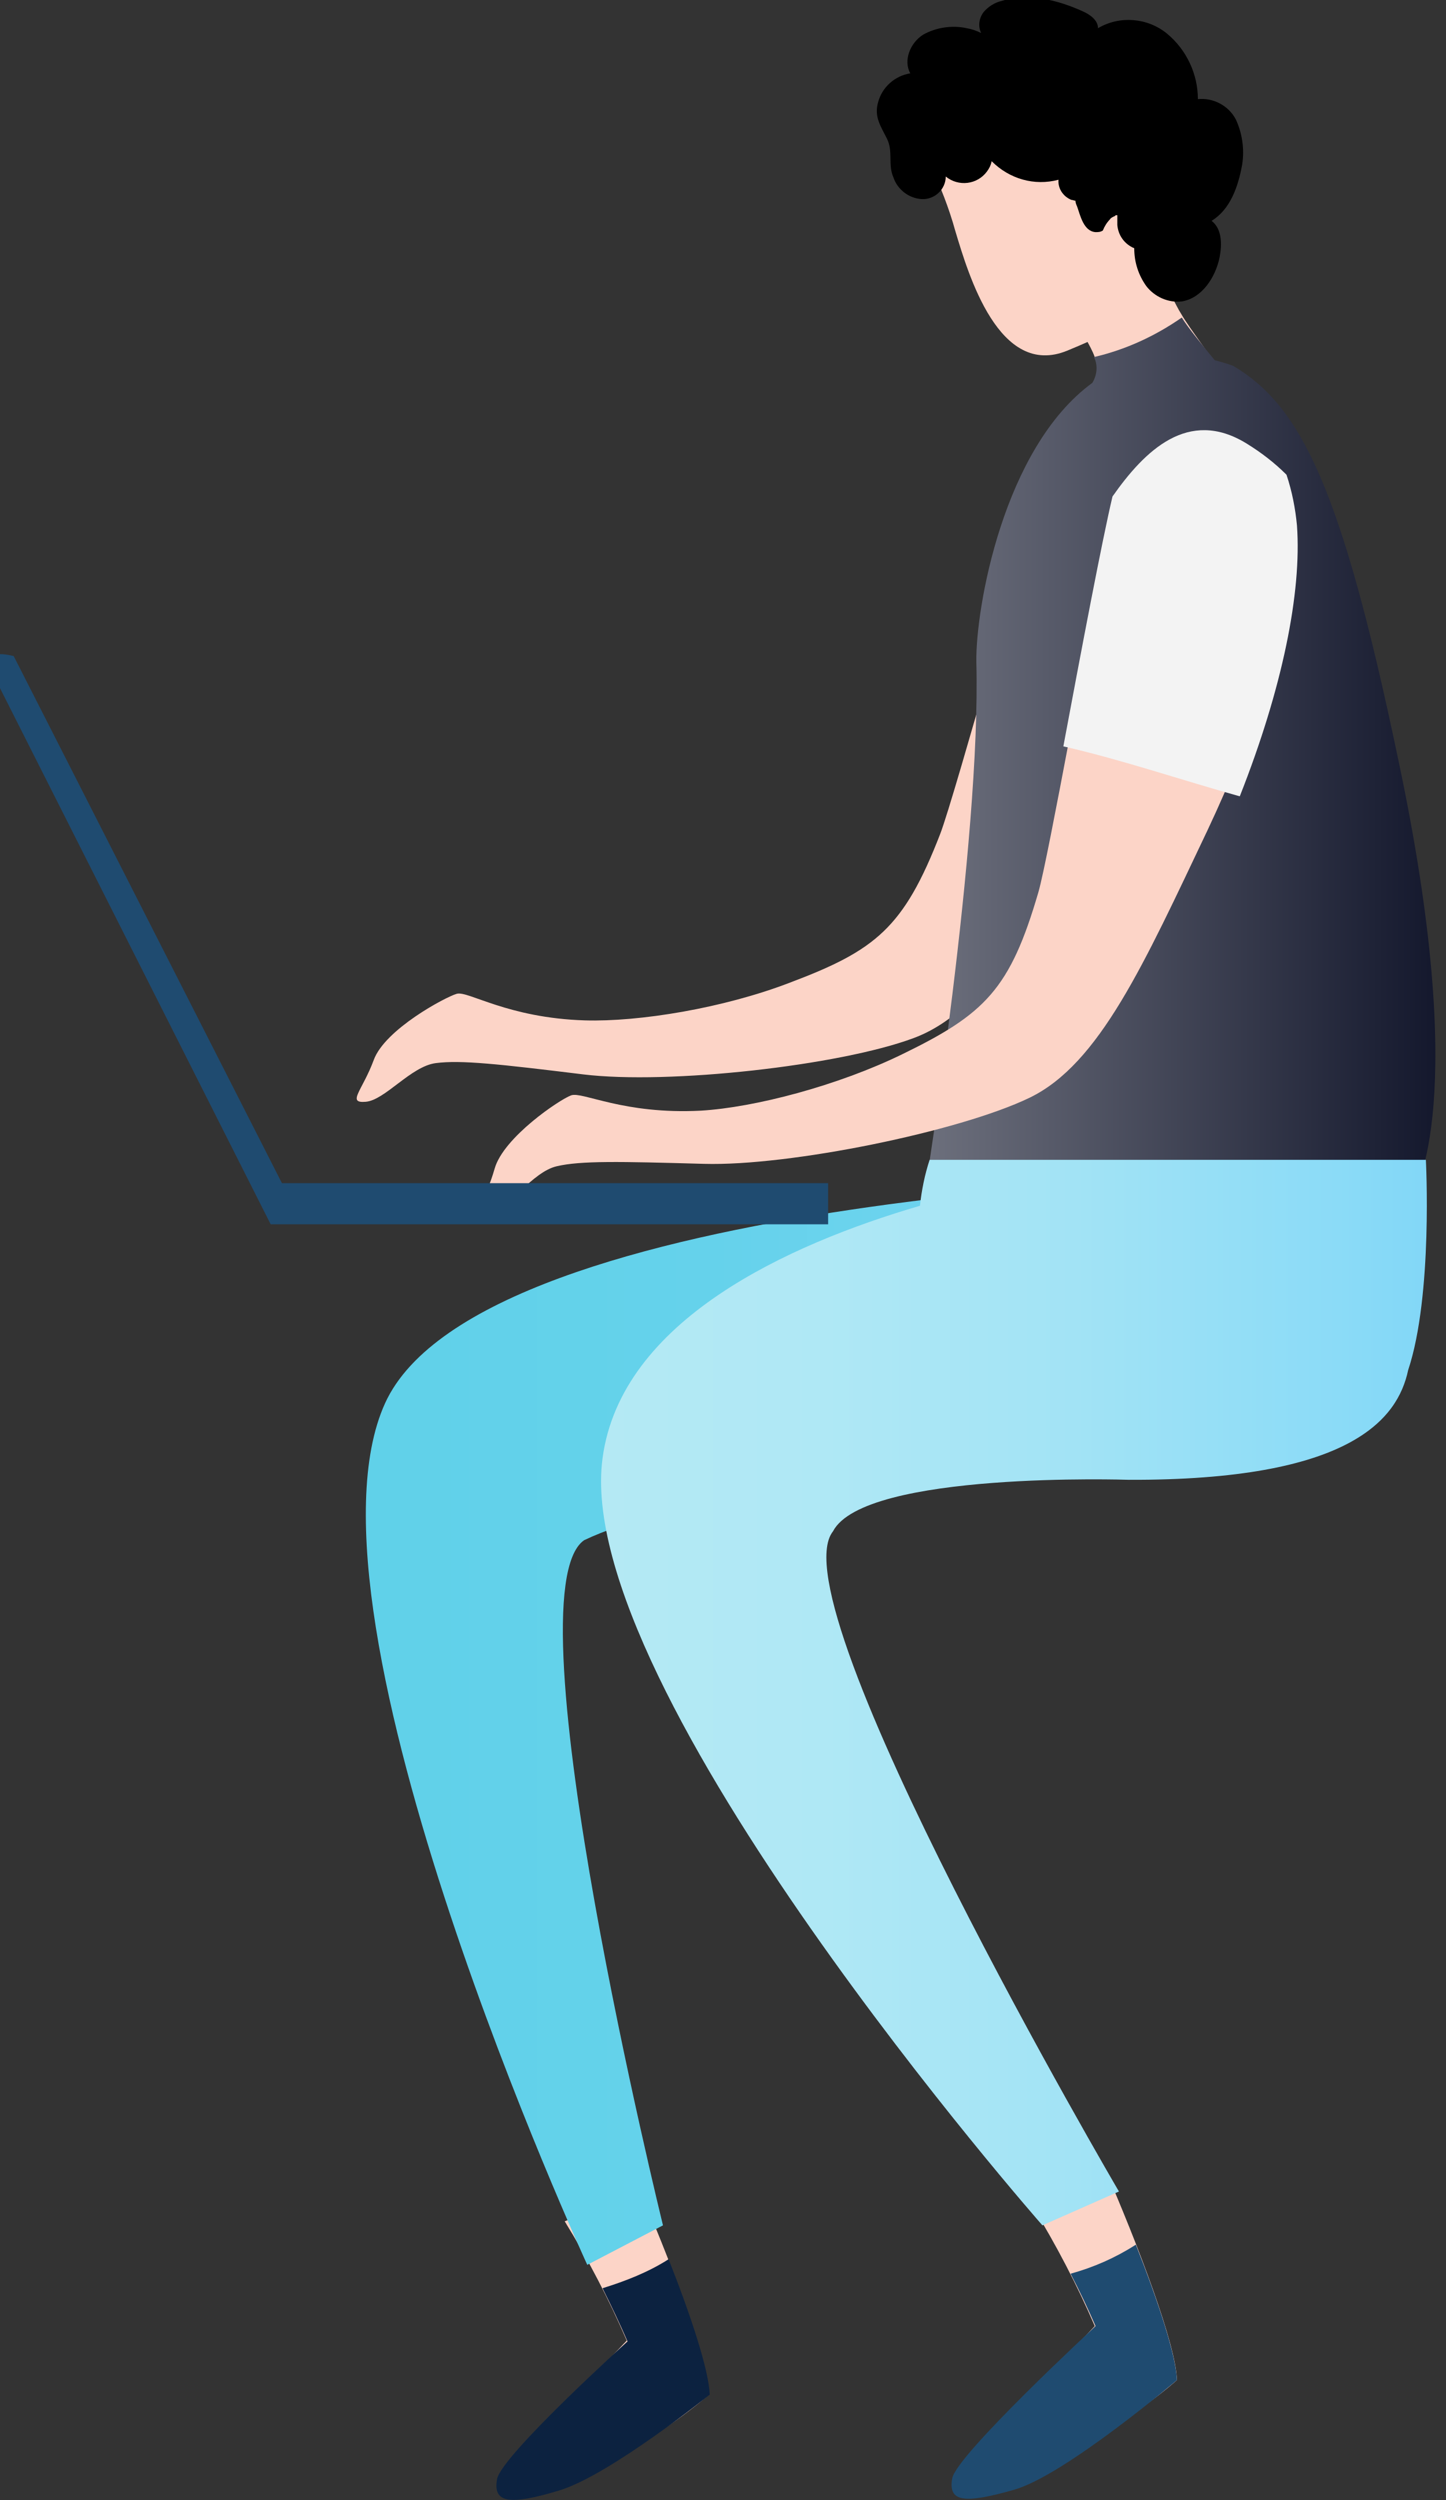 <?xml version="1.0" encoding="utf-8"?>
<!-- Generator: Adobe Illustrator 23.1.1, SVG Export Plug-In . SVG Version: 6.00 Build 0)  -->
<svg version="1.1" id="Layer_1" xmlns="http://www.w3.org/2000/svg" xmlns:xlink="http://www.w3.org/1999/xlink" x="0px" y="0px"
	 viewBox="0 0 179.5 310.2" style="enable-background:new 0 0 179.5 310.2;" xml:space="preserve">
<rect x="0" y="0" width="179.5" height="310.2" fill="#333333" stroke="none"/>
<style type="text/css">
	.st0{fill:#FCD4C7;}
	.st1{fill:#1F4B70;}
	.st2{fill:#0C2240;}
	.st3{fill:url(#SVGID_1_);}
	.st4{fill:#F3F3F3;}
	.st5{fill:url(#SVGID_2_);}
	.st6{fill:url(#SVGID_3_);}
</style>
<title>graphic23</title>
<path class="st0" d="M153,57.7c-0.1,9.8-5.2,24.4-14.6,40.1c-9.4,15.8-16,27.7-25,31c-9.1,3.4-30.4,5.8-41,4.5s-15.2-1.8-18.3-1.4
	s-6.3,4.6-8.7,4.8s-0.4-1.4,1-5.2c1.4-3.8,8.9-7.8,10.3-8.2s6.3,3,15.9,3.3c6.7,0.2,17.2-1.5,25.5-4.7c10.6-4,14.1-6.8,18.6-18.4
	c1.8-4.6,11.9-41.4,15.1-51.2c4.2-5,9.7-9.5,16.1-4.8c1.6,1.2,3.1,2.6,4.3,4.1C152.8,53.6,153,55.6,153,57.7z"/>
<g>
	<path class="st0" d="M137,268.7c4.3,9.9,9,22.2,9.1,26.6c0,0-6.5,5.9-12.8,7.7s-8.2,1.5-7.7-1.4c0.5-2.9,10.3-13,10.3-13
		c-2.2-5.1-4.8-10.1-7.7-14.8C131.4,272.6,134.4,270.8,137,268.7z"/>
	<path class="st1" d="M141,278.5c2.8,7.1,5,13.8,5.1,16.8c0,0-13.9,11.8-20.2,13.6s-8.2,1.5-7.7-1.4s17.8-18.9,17.8-18.9
		c-1-2.3-2-4.4-3.1-6.5C135.8,281.3,138.5,280.1,141,278.5z"/>
</g>
<g>
	<path class="st0" d="M78.9,270.5c4.3,9.9,9,22.2,9.1,26.6c0,0-6.5,5.9-12.8,7.7s-8.2,1.5-7.7-1.4s10.3-13,10.3-13
		c-2.2-5.1-4.8-10.1-7.7-14.8C73.4,274.3,76.3,272.6,78.9,270.5z"/>
	<path class="st2" d="M83,280.3c2.8,7.1,5,13.8,5.1,16.8c0,0-12.4,10-18.7,11.9s-8.2,1.5-7.7-1.4s16.2-17.1,16.2-17.1
		c-1-2.3-2-4.4-3.1-6.6C77.7,283,80.5,281.9,83,280.3z"/>
</g>
<path class="st0" d="M140.5,10.6c6.7,4.8,5.8,20.8,4.9,23.8c-0.9,3-4.4,5.6-12.9,9.1c-8.5,3.5-12.3-9.5-13.9-14.8
	c-0.8-2.9-1.9-5.7-3.2-8.4C114.4,2.6,133.8,5.8,140.5,10.6z"/>
<path class="st0" d="M139.6,53.1c-2.1,0.8-4.4,1-6.6,0.7c-0.6-0.2,1.7-5.1,2.6-6.2c2.1-2.7-1.9-6.2-2.3-8.9
	c-0.4-3.2,3.9-4.2,6.9-4.2c1.1,0,2.3,0,3.4,0.1c0.2,0.2,0.4,0.3,0.6,0.4c0.7,0.4,1.8,3,2.4,3.9c1,1.8,4.4,6.1,4.9,7.4
	C146.7,46.4,142.5,49,139.6,53.1z"/>
<linearGradient id="SVGID_1_" gradientUnits="userSpaceOnUse" x1="634.021" y1="99.135" x2="697.447" y2="99.135" gradientTransform="matrix(-1 0 0 1 812.232 0)">
	<stop  offset="0" style="stop-color:#14182D"/>
	<stop  offset="1" style="stop-color:#6D707D"/>
</linearGradient>
<path class="st3" d="M175.5,147.9c0,0-15.3,24.8-60.7,0c0,0,7-43.5,6.4-65.8c-0.1-6.5,3.3-26.5,14.4-34.6c0.6-1,0.7-2.2,0.2-3.2
	c3.9-0.9,7.6-2.6,10.9-4.9c0.8,1.3,2.7,3.6,4.1,5.3c0.8,0.2,1.5,0.4,2.3,0.7c8.4,5,13.4,15.1,20.4,48.5
	C182.7,137,175.5,147.9,175.5,147.9z"/>
<path class="st0" d="M160.5,69.9c-1.1,9.1-4.7,20.6-10.6,33.1c-7.9,16.6-13.4,29-22.1,33.2s-29.8,8.5-40.4,8.2s-15.3-0.4-18.3,0.3
	s-5.8,5.1-8.2,5.6s-0.6-1.4,0.5-5.3s8.1-8.6,9.5-9.1s6.5,2.4,16.1,1.9c6.7-0.4,17-3.1,25-7c10.3-5,13.4-8.1,16.9-20.1
	c1.2-4.1,6.3-32.7,9.2-46.9c6.5,1.4,12.8,3.7,19.2,5.4C158.4,69.4,159.5,69.7,160.5,69.9z"/>
<path class="st4" d="M132,92.6c2.3-12.3,4.8-25.5,6.1-31c4-5.7,9.4-11,16.6-6.6c1.8,1.1,3.5,2.4,5,3.9c0.7,2.1,1.1,4.2,1.3,6.3
	c0.6,8.3-1.8,20.2-7.1,33.6C146.7,96.8,139.4,94.3,132,92.6z"/>
<linearGradient id="SVGID_2_" gradientUnits="userSpaceOnUse" x1="639.432" y1="213.385" x2="766.9" y2="213.385" gradientTransform="matrix(-1 0 0 1 812.232 0)">
	<stop  offset="0" style="stop-color:#82D7F7"/>
	<stop  offset="0.288" style="stop-color:#73D4F1"/>
	<stop  offset="0.664" style="stop-color:#65D2EB"/>
	<stop  offset="1" style="stop-color:#60D1E9"/>
</linearGradient>
<path class="st5" d="M172.7,162.9c2.1-12-18.4-17-18.4-17s-94.5,1.8-106.5,28.2s25.1,106.9,25.1,106.9l9.4-4.9c0,0-19.3-78.3-9.8-85
	c20.5-9.8,79.1-8.2,79.1-8.2C169.8,181.2,170.6,174.9,172.7,162.9z"/>
<linearGradient id="SVGID_3_" gradientUnits="userSpaceOnUse" x1="635.121" y1="209.91" x2="737.594" y2="209.91" gradientTransform="matrix(-1 0 0 1 812.232 0)">
	<stop  offset="0" style="stop-color:#82D7F7"/>
	<stop  offset="0.108" style="stop-color:#8BDBF7"/>
	<stop  offset="0.426" style="stop-color:#A2E3F5"/>
	<stop  offset="0.73" style="stop-color:#AFE8F5"/>
	<stop  offset="1" style="stop-color:#B4E9F4"/>
</linearGradient>
<path class="st6" d="M174.8,170c-1.3,6.1-7.2,13.7-34.7,13.6c0,0-32.8-1.1-36.7,6.4c-7.2,9.1,35.5,81.9,35.5,81.9l-9.5,4.2
	c0,0-58.5-66.5-54.6-95.2c2.3-17.1,23-26.5,39.4-31.3c0.2-1.9,0.6-3.9,1.2-5.7H177C177,143.8,177.9,160.7,174.8,170z"/>
<path class="st1" d="M-1,83.4l34.6,68.5h69.2v-5.1H35L1.7,81.4C-2.7,80.3-1,83.4-1,83.4z"/>
<path d="M150.4,27.4c1.3,1,1.3,2.9,1,4.5c-0.5,2.5-2.2,5.1-4.7,5.5c-1.7,0.2-3.4-0.6-4.4-1.9c-1-1.4-1.5-3-1.5-4.7
	c-1.2-0.5-2-1.6-2.1-2.9c0-0.4,0-0.8,0-1.2c-0.1,0-0.2,0-0.2,0l0,0l-0.1,0.1c-0.2,0.1-0.5,0.2-0.6,0.4c-0.4,0.4-0.7,0.9-0.9,1.4
	c-0.3,0.2-0.6,0.2-0.9,0.2c-1.5-0.1-1.9-2.1-2.3-3.2c-0.1-0.2-0.2-0.5-0.2-0.7c-0.2,0-0.3-0.1-0.5-0.1c-1-0.4-1.7-1.4-1.6-2.5
	c-3,0.8-6.1-0.1-8.3-2.3c-0.1,0.5-0.3,0.9-0.6,1.3c-1.2,1.6-3.5,1.9-5.1,0.6c0,0,0,0,0,0c0,1.6-1.4,2.9-3,2.8
	c-1.6-0.1-3-1.2-3.5-2.7c-0.7-1.6,0-3.2-0.8-4.8s-1.6-2.7-1.1-4.5c0.5-1.9,2.1-3.3,4-3.6c-0.9-1.6,0-3.8,1.6-4.8
	c1.6-0.9,3.6-1.2,5.4-0.8c0.6,0.1,1.2,0.3,1.8,0.6c-0.4-0.8-0.3-1.8,0.3-2.6c0.6-0.7,1.4-1.2,2.3-1.4c3.3-1,6.9-0.1,10,1.3
	c0.9,0.4,1.9,1.1,1.9,2.1c2.7-1.6,6.2-1.3,8.6,0.7c2.4,2,3.8,5,3.8,8.1c1.9-0.2,3.8,0.8,4.7,2.5c0.8,1.7,1.1,3.7,0.8,5.6
	C153.7,23.2,152.7,26,150.4,27.4z"/>
</svg>
